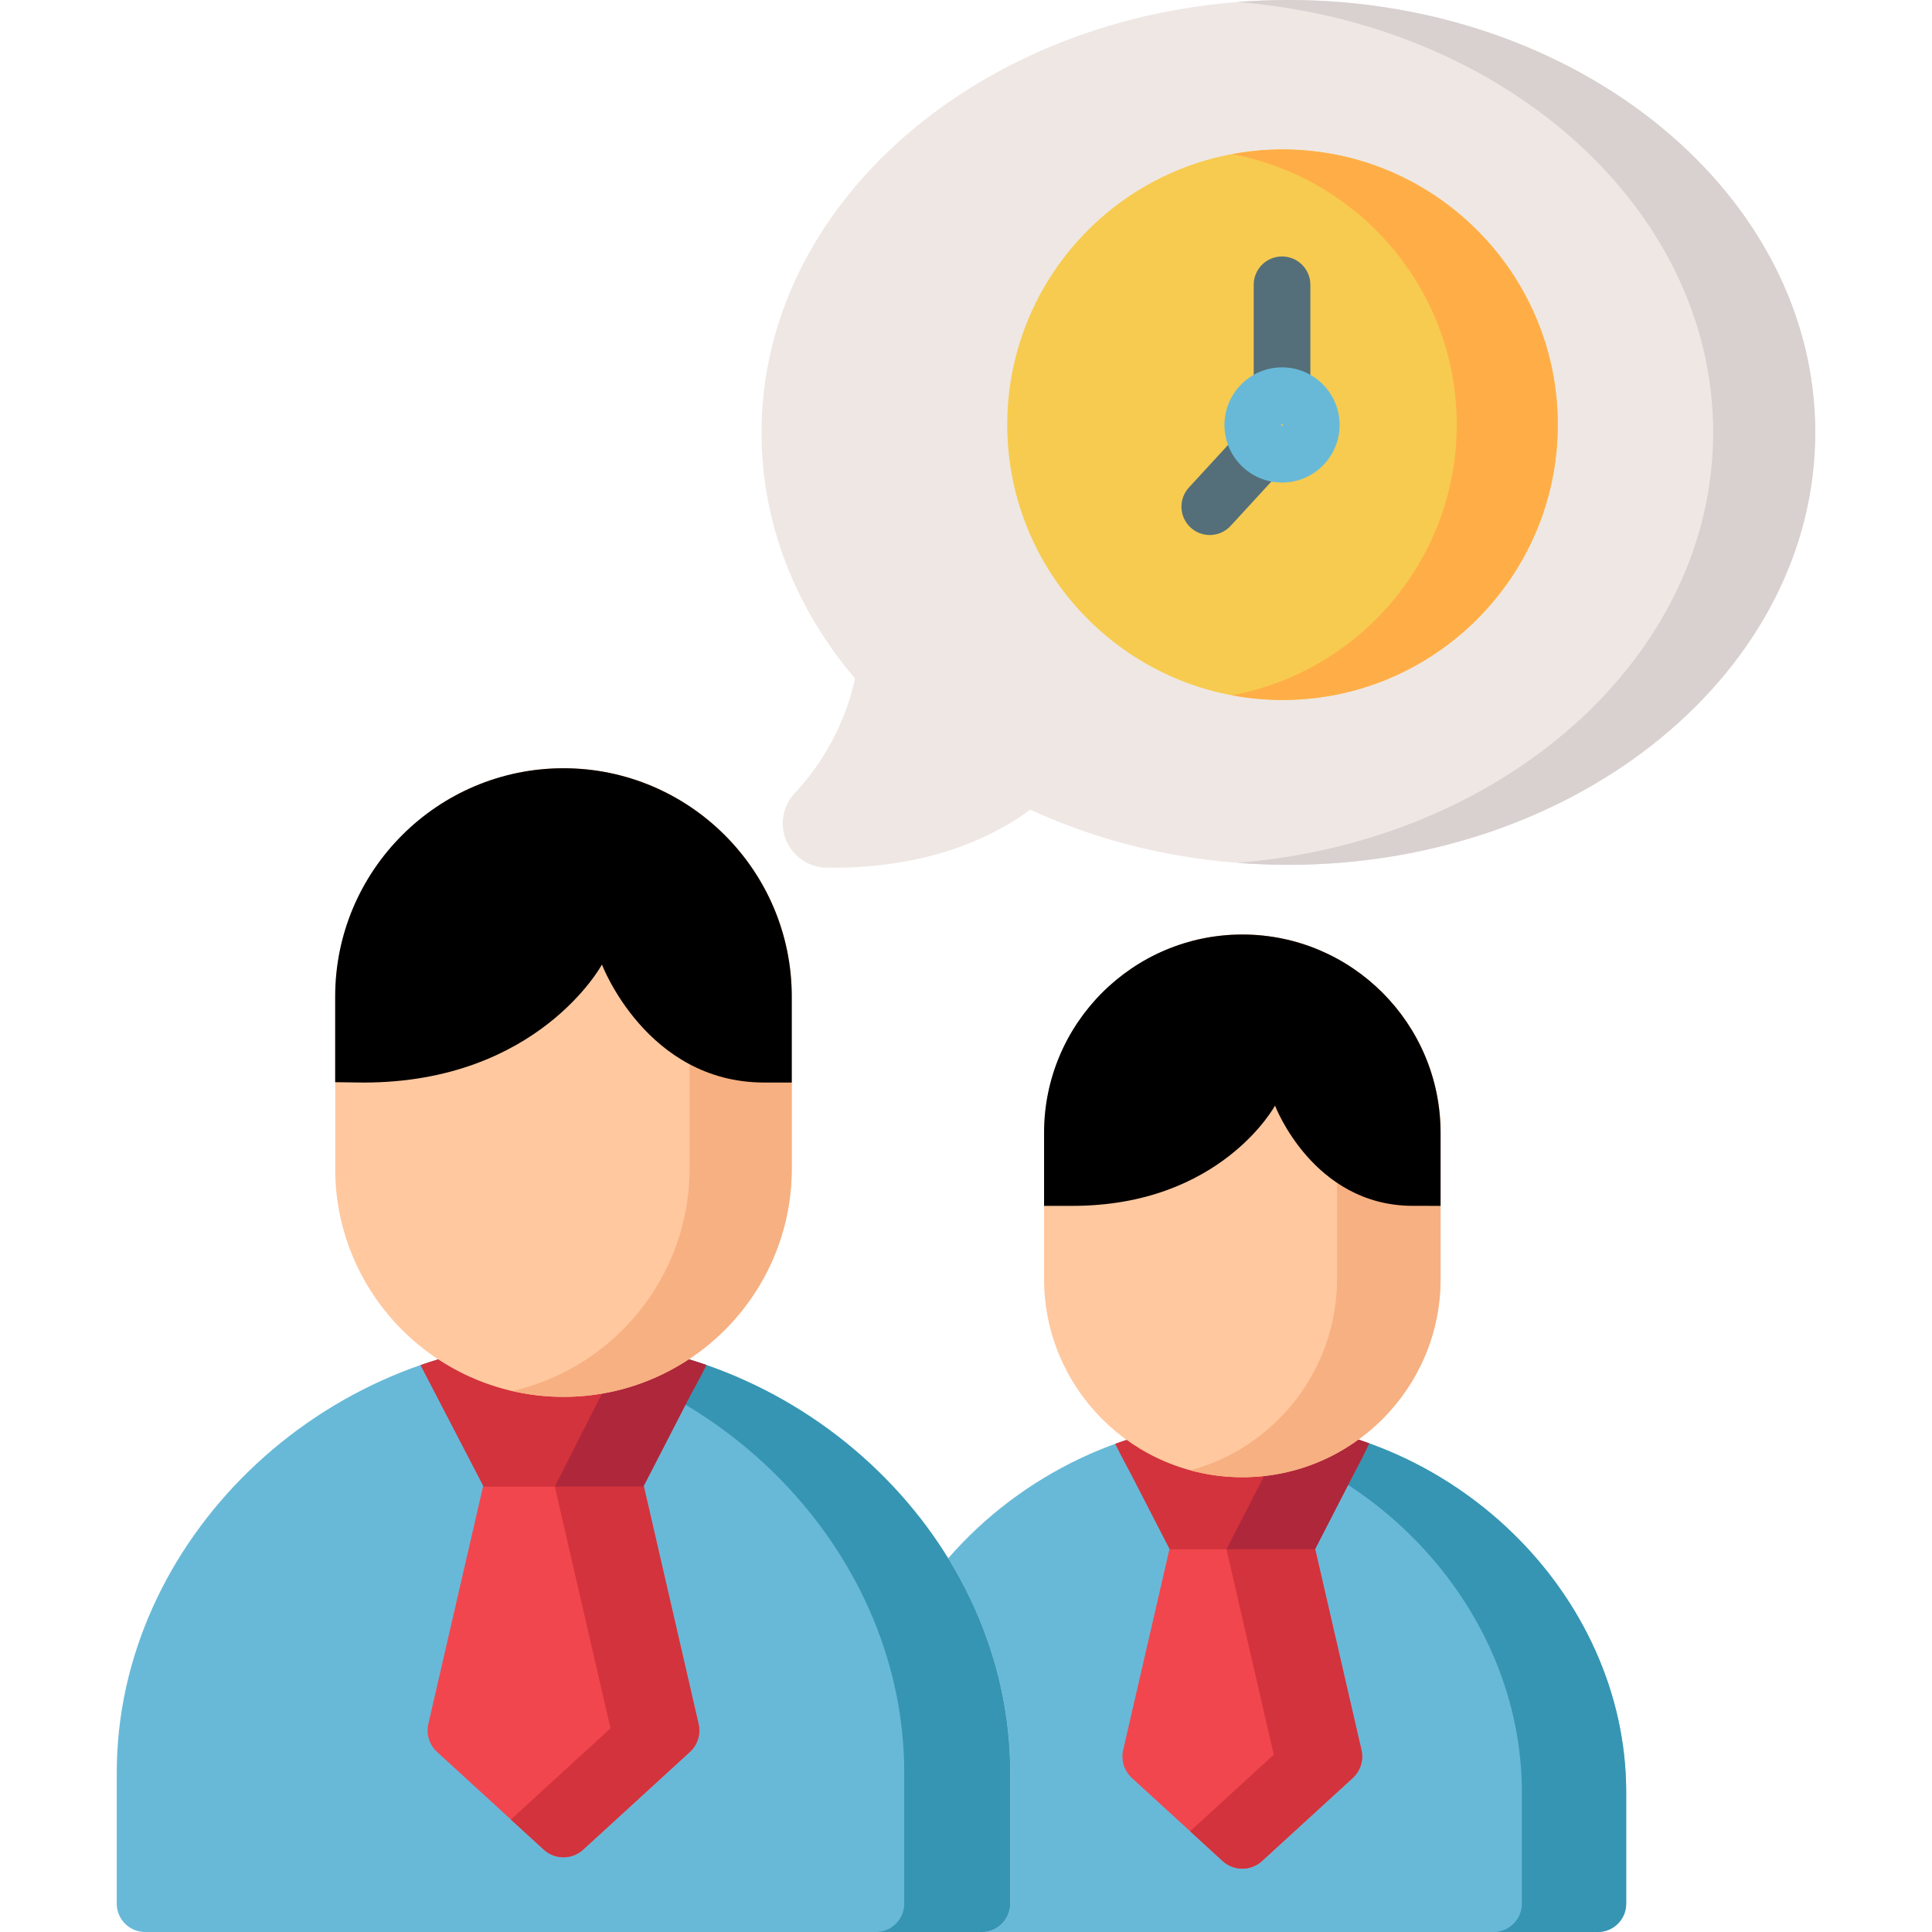 <?xml version="1.0" encoding="iso-8859-1"?>
<!-- Generator: Adobe Illustrator 19.0.0, SVG Export Plug-In . SVG Version: 6.00 Build 0)  -->
<svg version="1.1" id="Layer_1" xmlns="http://www.w3.org/2000/svg" xmlns:xlink="http://www.w3.org/1999/xlink" width="512" height="512" x="0px" y="0px"
	 viewBox="0 0 512 512" style="enable-background:new 0 0 512 512;" xml:space="preserve">
<path style="fill:#EFE7E4;" d="M341.437,0c-76.987,0-139.621,51.408-139.621,114.595c0,23.559,8.552,46.041,24.769,65.237
	c-1.196,5.713-4.971,18.638-15.988,30.379c-3.145,3.352-4.022,8.268-2.233,12.526c1.797,4.275,5.943,7.103,10.562,7.201
	c0.713,0.016,1.459,0.025,2.237,0.025c12.78,0,34.073-2.307,51.876-15.398c20.768,9.608,44.091,14.626,68.397,14.626
	c76.987,0,139.622-51.408,139.622-114.595S418.424,0,341.437,0z"/>
<path style="fill:#D8D1D0;" d="M341.437,0c-4.563,0-9.072,0.186-13.524,0.54c70.665,5.601,126.097,54.613,126.097,114.056
	c0,59.47-55.483,108.499-126.194,114.062c4.499,0.353,9.042,0.533,13.621,0.533c76.987,0,139.622-51.408,139.622-114.595
	C481.058,51.408,418.424,0,341.437,0z"/>
<path style="fill:#F7CB4F;" d="M339.879,39.603c-40.224,0-72.948,32.725-72.948,72.947c0,40.224,32.726,72.948,72.948,72.948
	c40.224,0,72.947-32.725,72.947-72.948C412.828,72.327,380.103,39.603,339.879,39.603z"/>
<path style="fill:#FFAE47;" d="M339.879,39.603c-4.576,0-9.046,0.444-13.391,1.254c33.847,6.309,59.557,36.046,59.557,71.695
	c0,35.648-25.71,65.387-59.557,71.696c4.344,0.81,8.816,1.254,13.391,1.254c40.224,0,72.947-32.725,72.947-72.948
	C412.828,72.327,380.103,39.603,339.879,39.603z"/>
<g>
	<path style="fill:#546F7A;" d="M339.753,112.368c-4.148,0-7.509-3.361-7.509-7.509V75.472c0-4.148,3.361-7.509,7.509-7.509
		c4.148,0,7.509,3.361,7.509,7.509v29.388C347.262,109.007,343.901,112.368,339.753,112.368z"/>
	<path style="fill:#546F7A;" d="M320.604,141.787c-1.815,0-3.637-0.654-5.078-1.979c-3.054-2.806-3.255-7.556-0.45-10.611
		l14.327-15.594c2.806-3.055,7.556-3.255,10.611-0.45c3.054,2.806,3.255,7.556,0.45,10.611l-14.327,15.594
		C324.655,140.97,322.634,141.787,320.604,141.787z"/>
</g>
<path style="fill:#68B9D8;" d="M329.33,376.386c-0.068-0.002-0.137-0.002-0.205,0c-29.558,0.404-58.416,14.184-77.85,36.6
	c10.403,16.9,16.43,36.36,16.43,56.798v34.706c0,4.148-3.362,7.509-7.509,7.509h163.252c4.147,0,7.509-3.361,7.509-7.509v-29.495
	C430.958,422.296,384.417,377.139,329.33,376.386z"/>
<path style="fill:#3695B2;" d="M329.33,376.386c-0.068-0.002-0.137-0.002-0.205,0c-4.566,0.062-9.113,0.455-13.615,1.137
	c48.83,7.348,87.801,49.249,87.801,97.473v29.495c0,4.148-3.362,7.509-7.509,7.509h27.647c4.147,0,7.509-3.361,7.509-7.509v-29.495
	C430.958,422.296,384.417,377.139,329.33,376.386z"/>
<path style="fill:#68B9D8;" d="M149.426,355.073c-0.068-0.002-0.137-0.002-0.205,0c-64.115,0.876-118.28,53.408-118.28,114.711
	v34.706c0,4.148,3.362,7.509,7.509,7.509h221.746c4.147,0,7.509-3.361,7.509-7.509v-34.706
	C267.706,408.482,213.539,355.949,149.426,355.073z"/>
<path style="fill:#3695B2;" d="M149.426,355.073c-0.068-0.002-0.137-0.002-0.205,0c-4.705,0.064-9.355,0.414-13.935,1.018
	c57.836,7.623,104.344,56.889,104.344,113.693v34.706c0,4.148-3.362,7.509-7.509,7.509h28.076c4.147,0,7.509-3.361,7.509-7.509
	v-34.706C267.706,408.482,213.539,355.949,149.426,355.073z"/>
<path style="fill:#F2464F;" d="M185.13,456.854l-15.184-65.912c-0.808-3.507-3.93-5.991-7.529-5.991h-26.188
	c-3.599,0-6.721,2.485-7.529,5.991l-15.184,65.912c-0.626,2.713,0.258,5.553,2.313,7.433l28.278,25.881
	c1.477,1.351,3.346,2.027,5.216,2.027c1.87,0,3.74-0.676,5.216-2.027l28.278-25.881C184.872,462.407,185.756,459.567,185.13,456.854
	z"/>
<g>
	<path style="fill:#D3333C;" d="M185.13,456.854l-14.487-62.889h-21.32h-2.292l14.757,64.061l-26.401,24.163l8.719,7.98
		c1.476,1.351,3.346,2.027,5.216,2.027c1.87,0,3.74-0.676,5.216-2.027l28.278-25.882
		C184.872,462.407,185.756,459.567,185.13,456.854z"/>
	<path style="fill:#D3333C;" d="M145.809,355.174c-0.238,0.01-0.476,0.025-0.713,0.037c-0.964,0.048-1.929,0.103-2.894,0.175
		c-0.151,0.011-0.301,0.023-0.452,0.034c-7.156,0.559-14.298,1.773-21.313,3.634c-0.095,0.025-0.212,0.036-0.337,0.041
		c-2.932,0.781-5.822,1.671-8.668,2.662l16.719,32.207h42.346l12.464-24.216c0.558-1.084,2.596-4.627,4.227-8.002
		c-2.872-0.999-5.789-1.894-8.748-2.679c-0.076-0.005-0.164,0.004-0.23-0.014c-7.016-1.861-14.158-3.076-21.313-3.634
		c-0.15-0.011-0.301-0.023-0.452-0.034c-0.964-0.072-1.928-0.127-2.894-0.175c-0.238-0.011-0.476-0.027-0.714-0.037
		c-1.135-0.049-2.272-0.084-3.406-0.1c-0.001,0-0.003,0-0.005,0c-0.068-0.002-0.137-0.002-0.205,0c-0.002,0-0.003,0-0.005,0
		C148.08,355.088,146.945,355.124,145.809,355.174z"/>
</g>
<path style="fill:#AF273B;" d="M154.583,393.965h15.913l12.464-24.216c0.558-1.084,2.596-4.627,4.227-8.002
	c-2.872-0.999-5.789-1.894-8.748-2.679c-0.076-0.005-0.164,0.004-0.23-0.014c-4.029-1.069-8.101-1.912-12.191-2.554l-18.986,37.464
	h7.55V393.965z"/>
<path style="fill:#F2464F;" d="M360.798,463.752l-12.908-56.03c-0.808-3.508-3.931-5.993-7.531-5.993h-22.263
	c-3.6,0-6.723,2.486-7.531,5.993l-12.908,56.03c-0.626,2.714,0.258,5.555,2.314,7.436l24.039,22.001
	c1.477,1.353,3.347,2.027,5.217,2.027s3.742-0.676,5.217-2.027l24.039-22.001C360.539,469.308,361.423,466.467,360.798,463.752z"/>
<path style="fill:#D3333C;" d="M324.009,493.19c1.477,1.353,3.347,2.027,5.217,2.027s3.742-0.676,5.217-2.027l24.039-22.001
	c2.055-1.879,2.939-4.722,2.314-7.435l-12.253-53.189h-19.317h-4.203l12.542,54.44l-22.176,20.296L324.009,493.19z"/>
<path style="fill:#FFC89F;" d="M149.323,203.594c-33.357,0-60.496,27.138-60.496,60.496v45.597
	c0,33.357,27.138,60.496,60.496,60.496s60.496-27.138,60.496-60.496V264.09C209.82,230.731,182.681,203.594,149.323,203.594z"/>
<path style="fill:#F7B081;" d="M149.323,203.594c-4.655,0-9.181,0.546-13.538,1.546c26.859,6.167,46.959,30.247,46.959,58.95v45.597
	c0,28.703-20.1,52.783-46.959,58.95c4.355,1,8.883,1.546,13.538,1.546c33.357,0,60.496-27.138,60.496-60.496V264.09
	C209.82,230.731,182.681,203.594,149.323,203.594z"/>
<path d="M209.82,286.883V264.09c0-33.357-27.139-60.496-60.496-60.496s-60.496,27.138-60.496,60.496v22.7l7.509,0.097
	c46.313,0,63.184-31.272,63.184-31.272s11.794,31.121,42.789,31.266L209.82,286.883z"/>
<path style="fill:#D3333C;" d="M295.543,382.621c1.681,3.458,3.582,6.882,4.096,7.881l10.327,20.063h38.523l10.327-20.063
	c0.576-1.118,2.539-4.683,4.023-7.997c-2.808-1.011-5.666-1.911-8.574-2.682c-0.066-0.006-0.142,0.001-0.201-0.015
	c-6.016-1.597-12.139-2.638-18.275-3.12c-0.155-0.012-0.31-0.024-0.466-0.036c-0.803-0.059-1.605-0.105-2.408-0.145
	c-0.223-0.011-0.447-0.025-0.67-0.035c-0.972-0.042-1.944-0.072-2.917-0.085c-0.068-0.002-0.136-0.002-0.204,0
	c-0.011,0-0.022,0.001-0.032,0.001C317.635,376.547,306.282,378.718,295.543,382.621z"/>
<path style="fill:#AF273B;" d="M329.227,410.563h19.262l10.327-20.063c0.576-1.118,2.539-4.683,4.023-7.997
	c-2.808-1.011-5.666-1.911-8.574-2.682c-0.066-0.006-0.142,0.001-0.201-0.015c-3.955-1.049-7.956-1.856-11.976-2.426l-17.064,33.183
	H329.227z"/>
<path style="fill:#FFC89F;" d="M329.227,247.656c-28.97,0-52.538,23.568-52.538,52.538v38.748c0,28.97,23.569,52.539,52.538,52.539
	c28.97,0,52.538-23.569,52.538-52.539v-38.748C381.765,271.224,358.197,247.656,329.227,247.656z"/>
<path style="fill:#F7B081;" d="M329.227,247.656c-4.746,0-9.342,0.644-13.718,1.828c22.337,6.048,38.821,26.486,38.821,50.709
	v38.748c0,24.224-16.484,44.66-38.821,50.71c4.375,1.185,8.972,1.828,13.718,1.828c28.97,0,52.538-23.569,52.538-52.539v-38.748
	C381.765,271.224,358.197,247.656,329.227,247.656z"/>
<path d="M381.765,319.564v-19.371c0-28.97-23.568-52.538-52.538-52.538s-52.538,23.568-52.538,52.538v19.374h7.509
	c39.358,0,53.696-26.575,53.696-26.575s10.022,26.447,36.363,26.57L381.765,319.564z"/>
<path style="fill:#68B9D8;" d="M339.757,127.881c-8.415,0-15.262-6.846-15.262-15.262s6.846-15.262,15.262-15.262
	s15.262,6.846,15.262,15.262S348.173,127.881,339.757,127.881z M339.757,112.374c-0.134,0-0.243,0.109-0.243,0.243
	c0,0.268,0.487,0.268,0.487,0C340.001,112.485,339.891,112.374,339.757,112.374z"/>
<g>
</g>
<g>
</g>
<g>
</g>
<g>
</g>
<g>
</g>
<g>
</g>
<g>
</g>
<g>
</g>
<g>
</g>
<g>
</g>
<g>
</g>
<g>
</g>
<g>
</g>
<g>
</g>
<g>
</g>
</svg>
